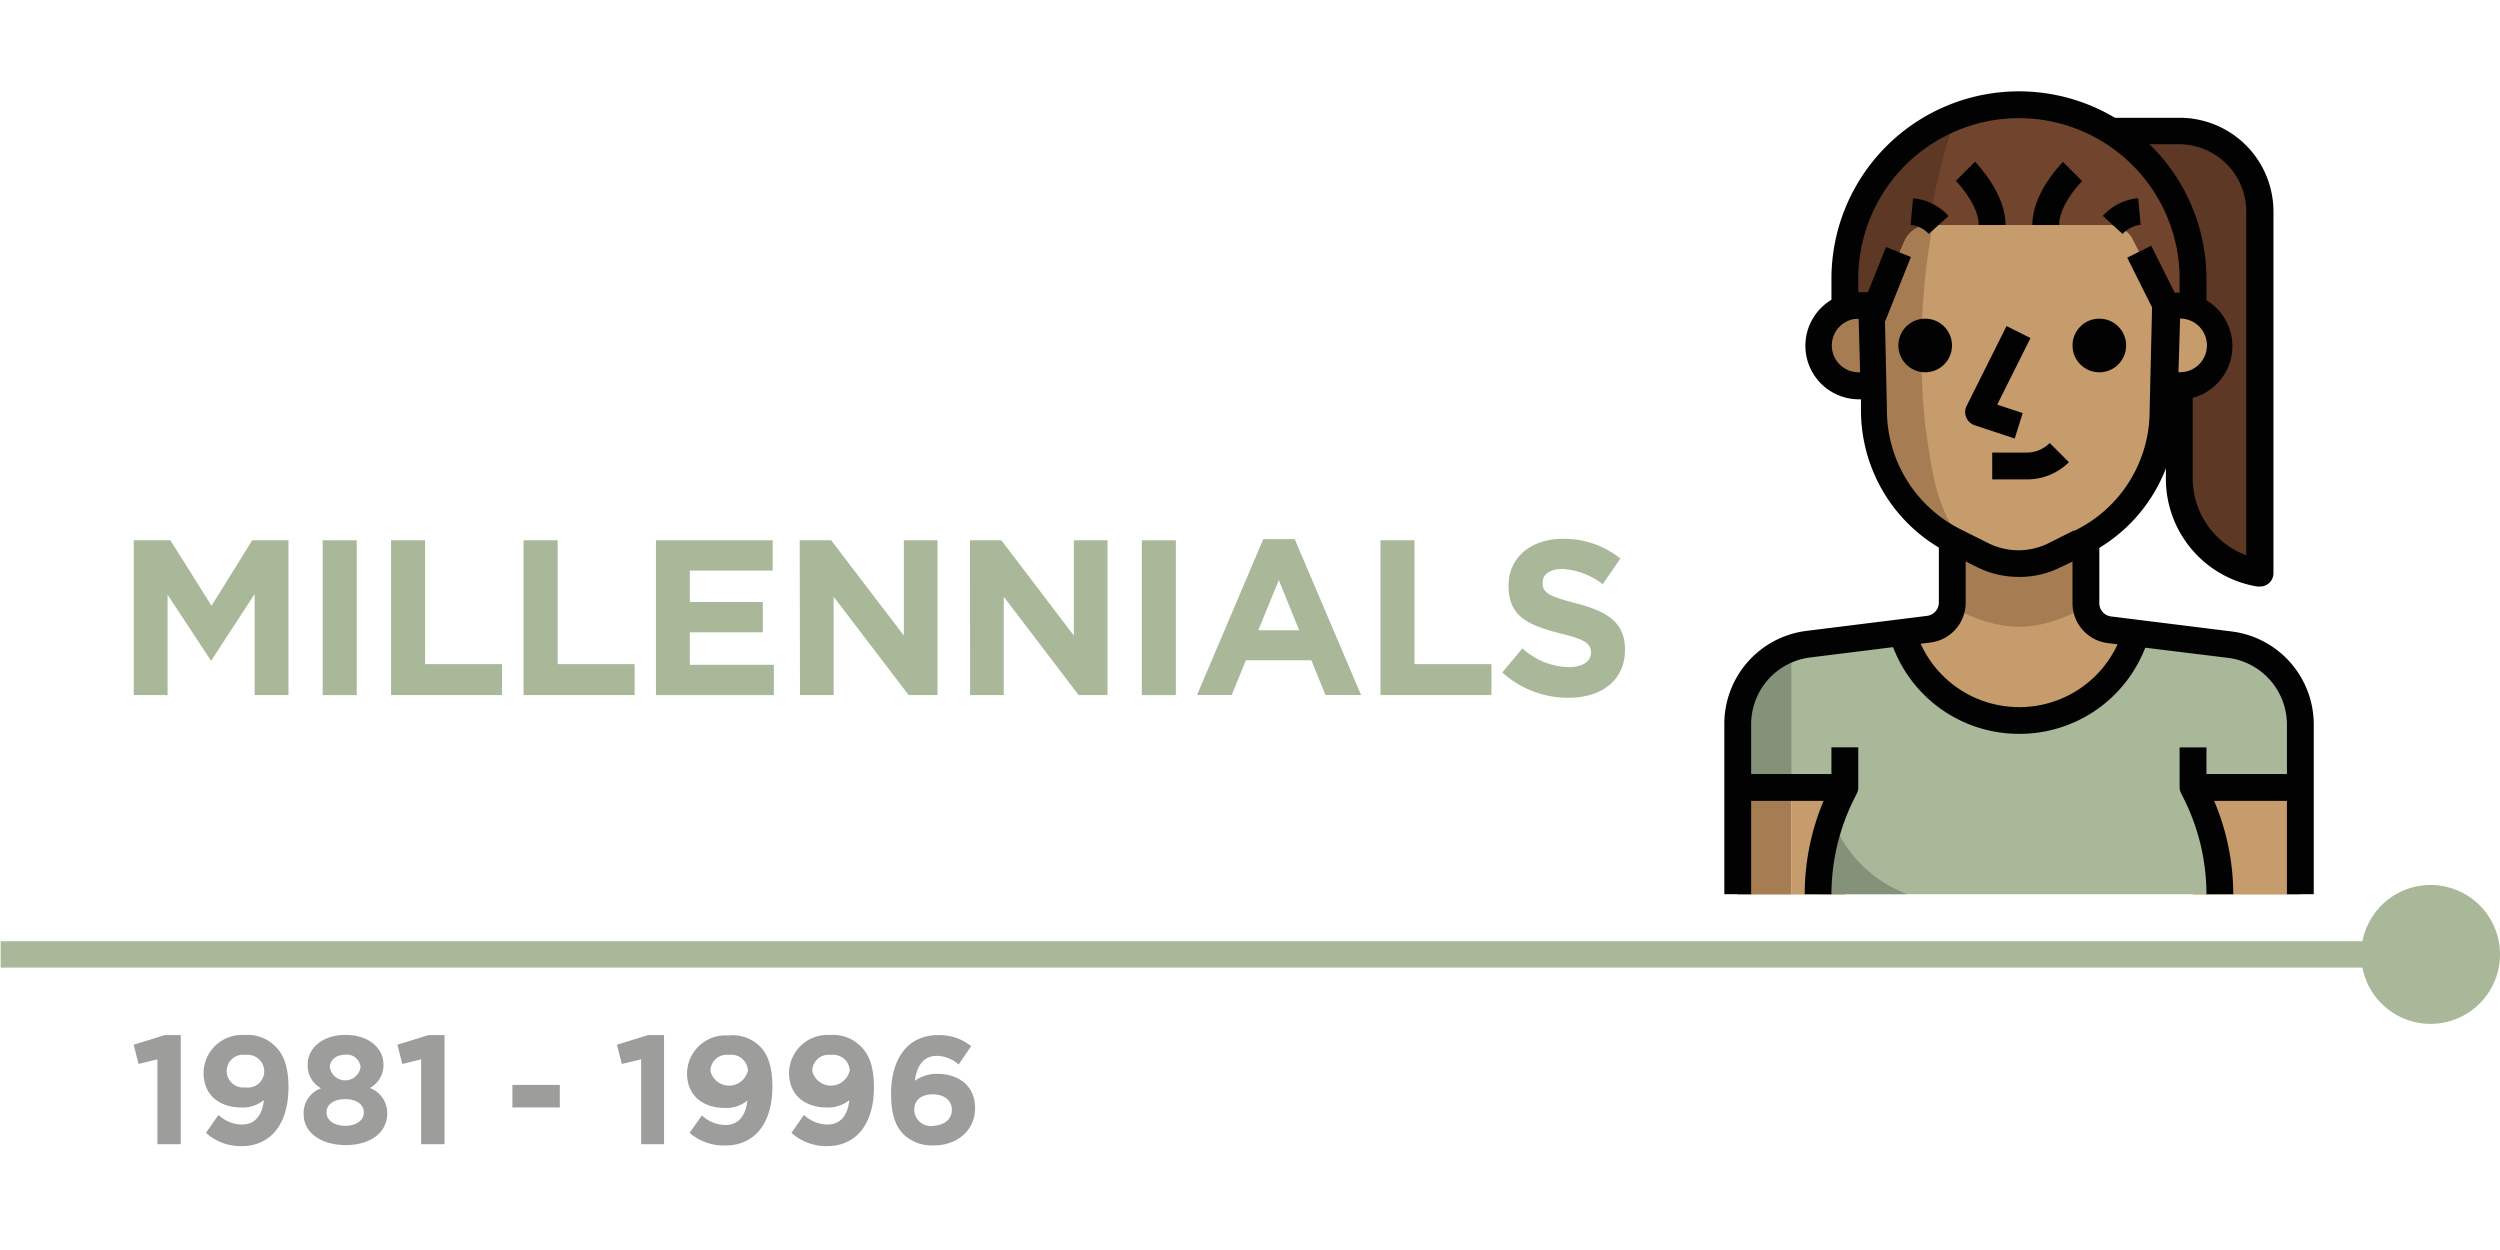 <svg xmlns="http://www.w3.org/2000/svg" viewBox="0 0 260 130"><path d="M226.69,40.11v9.64a10,10,0,0,0,8.36,9.86h0V22a8.36,8.36,0,0,0-8.36-8.36h-7l7,13.93Z" style="fill:#5d3825"/><path d="M228.08,31.75V29A18.11,18.11,0,0,0,210,10.85h0A18.11,18.11,0,0,0,191.86,29v7h36.21V31.75Z" style="fill:#71442d"/><path d="M203.37,12.12A18.09,18.09,0,0,0,191.87,29v7h7.77A73.19,73.19,0,0,1,203.37,12.12Z" style="fill:#5d3825"/><rect x="186.3" y="81.89" width="5.57" height="11.14" style="fill:#c69c6c"/><rect x="180.73" y="81.89" width="5.57" height="11.14" style="fill:#a67d52"/><rect x="228.08" y="81.89" width="11.14" height="11.14" style="fill:#c69c6c"/><path d="M239.22,75.35A8.37,8.37,0,0,0,231.89,67l-9.67-1.21-.61,1.39a12.68,12.68,0,0,1-23.29,0l-.61-1.39L188,67a8.36,8.36,0,0,0-7.33,8.36V81.9h11.14l-.29.58A23.59,23.59,0,0,0,189.07,93h41.78a23.62,23.62,0,0,0-2.49-10.56l-.29-.58h11.14V75.35Z" style="fill:#a8b899"/><path d="M186.3,67.48a8.34,8.34,0,0,0-5.57,7.87V81.9h5.57Z" style="fill:#85927a"/><path d="M210,74.93a12.66,12.66,0,0,0,11.64-7.67l.61-1.39-2.79-.35A2.79,2.79,0,0,1,217,62.73v-7.3H203v7.28a2.8,2.8,0,0,1-2.44,2.79l-2.86.35.61,1.39A12.73,12.73,0,0,0,210,74.93Z" style="fill:#c69c6c"/><path d="M216.94,63.15V55.43H203v7.72C208.23,65.86,211.71,65.86,216.94,63.15Z" style="fill:#a67d52"/><path d="M190.47,85A22.61,22.61,0,0,0,189.08,93h9.3A13.36,13.36,0,0,1,190.47,85Z" style="fill:#85927a"/><circle cx="218.33" cy="35.93" r="2.79" style="fill:#020203"/><path d="M209.53,45.61l-4.18-1.39a1.44,1.44,0,0,1-.85-.79,1.42,1.42,0,0,1,0-1.16l4.18-8.36,2.49,1.25-3.46,6.92,2.65.88Z" style="fill:#020203"/><circle cx="200.22" cy="35.93" r="2.79" style="fill:#020203"/><path d="M225.29,31.75,225,42.59a15.19,15.19,0,0,1-8.55,13.76l-2.79,1.39,2.63-1.32-2.63,1.32a8.39,8.39,0,0,1-7.47,0l-2.79-1.39a15.19,15.19,0,0,1-8.55-13.76l-.24-9.44,3.45-8.06a2.8,2.8,0,0,1,2.56-1.69h18.72A2.77,2.77,0,0,1,221.86,25Z" style="fill:#c69c6c"/><path d="M189.08,35.93a4.18,4.18,0,0,0,4.18,4.18h2.79V31.75h-2.79A4.18,4.18,0,0,0,189.08,35.93Z" style="fill:#a67d52"/><path d="M226.69,31.75H223.9v8.36h2.79a4.18,4.18,0,1,0,0-8.36Z" style="fill:#c69c6c"/><path d="M200.22,44.21A73.69,73.69,0,0,1,201,23.4h-.29a2.79,2.79,0,0,0-2.62,1.7l-3.4,8,.26,9.44a15.19,15.19,0,0,0,8.55,13.76l.5.26-1-1.81C201.17,51.56,200.81,48.27,200.22,44.21Z" style="fill:#a67d52"/><circle cx="218.33" cy="35.93" r="2.79" style="fill:#020203"/><path d="M209.53,45.61l-4.18-1.39a1.44,1.44,0,0,1-.85-.79,1.42,1.42,0,0,1,0-1.16l4.18-8.36,2.49,1.25-3.46,6.92,2.65.88Z" style="fill:#020203"/><circle cx="200.22" cy="35.93" r="2.79" style="fill:#020203"/><polygon points="221.2 54.04 221.12 54.04 221.12 51.25 221.2 54.04" style="fill:#020203"/><path d="M193.26,33.15h-2.79V29a19.5,19.5,0,0,1,39,0v2.79h-2.79V29a16.71,16.71,0,0,0-33.42,0v4.18Z" style="fill:#020203"/><path d="M210,60a9.72,9.72,0,0,1-4.35-1l-2.79-1.39a16.64,16.64,0,0,1-9.32-15l0-1.08h-.21a5.57,5.57,0,1,1,0-11.14h1.39A1.39,1.39,0,0,1,196,31.72l.24,10.84a13.87,13.87,0,0,0,7.77,12.54l2.8,1.4a7,7,0,0,0,6.22,0l2.63-1.32.12,0,0,0a13.85,13.85,0,0,0,7.78-12.51l.26-10.88a1.4,1.4,0,0,1,1.39-1.36h1.39a5.57,5.57,0,1,1,0,11.14h-.24l0,1.12a16.63,16.63,0,0,1-9.34,15L214.29,59h0A9.56,9.56,0,0,1,210,60Zm16.56-21.29h.17a2.79,2.79,0,0,0,0-5.58h0Zm-33.26-5.57a2.79,2.79,0,1,0,0,5.58h.15Z" style="fill:#020203"/><path d="M208.58,23.4h-2.79c0-1.8-1.72-3.92-2.38-4.59l2-2C205.71,17.17,208.58,20.13,208.58,23.4Z" style="fill:#020203"/><path d="M214.15,23.4h-2.79c0-3.27,2.87-6.23,3.19-6.56l2,2C215.87,19.48,214.15,21.6,214.15,23.4Z" style="fill:#020203"/><path d="M220.75,24.33l-2.06-1.88a5.7,5.7,0,0,1,3.68-1.84l.26,2.77A3.07,3.07,0,0,0,220.75,24.33Z" style="fill:#020203"/><path d="M200.59,24.33a2.91,2.91,0,0,0-1.89-.94l.26-2.77a5.7,5.7,0,0,1,3.69,1.84Z" style="fill:#020203"/><rect x="192.29" y="28.29" width="7.5" height="2.79" transform="translate(95.65 200.67) rotate(-68.19)" style="fill:#020203"/><rect x="222.48" y="25.86" width="2.79" height="6.23" transform="translate(10.68 103.18) rotate(-26.57)" style="fill:#020203"/><path d="M235,61l-.23,0a11.36,11.36,0,0,1-9.52-11.23V40.11h2.79v9.64a8.56,8.56,0,0,0,5.57,8V22a7,7,0,0,0-7-7h-7V12.25h7A9.76,9.76,0,0,1,236.44,22V59.61A1.39,1.39,0,0,1,235,61Z" style="fill:#020203"/><path d="M210.8,49.86h-3.61V47.07h3.61a3.39,3.39,0,0,0,2.37-1l2,2A6.2,6.2,0,0,1,210.8,49.86Z" style="fill:#020203"/><path d="M182.12,93h-2.79V75.35a9.75,9.75,0,0,1,8.55-9.74l12.54-1.56a1.4,1.4,0,0,0,1.22-1.39V56.83h2.79v5.82a4.17,4.17,0,0,1-3.66,4.17l-12.54,1.56a7,7,0,0,0-6.11,7V93Z" style="fill:#020203"/><path d="M240.63,93h-2.79V75.42a7,7,0,0,0-6.1-7L219.2,66.88a4.18,4.18,0,0,1-3.66-4.18V56.82h2.79v5.89a1.39,1.39,0,0,0,1.22,1.4l12.53,1.56a9.75,9.75,0,0,1,8.55,9.75V93Z" style="fill:#020203"/><path d="M210,76.32h0a14,14,0,0,1-12.92-8.52l-.89-2.07,2.56-1.1.89,2.08A11.25,11.25,0,0,0,210,73.54h0a11.24,11.24,0,0,0,10.36-6.83l.89-2.08,2.56,1.1-.89,2.08A14,14,0,0,1,210,76.32Z" style="fill:#020203"/><path d="M187.69,93a25.07,25.07,0,0,1,2.64-11.18l.14-.29V77.72h2.79V81.9a1.32,1.32,0,0,1-.15.62l-.29.58A22.24,22.24,0,0,0,190.47,93h-2.78Z" style="fill:#020203"/><rect x="180.73" y="80.5" width="11.14" height="2.79" style="fill:#020203"/><rect x="228.08" y="80.5" width="11.14" height="2.79" style="fill:#020203"/><path d="M232.26,93h-2.79a22.21,22.21,0,0,0-2.35-9.93l-.29-.58a1.35,1.35,0,0,1-.15-.62V77.73h2.79v3.85l.14.29A24.88,24.88,0,0,1,232.26,93Z" style="fill:#020203"/><path d="M13.9,56.19h3.82L22,63l4.23-6.81H30v16.1H26.48V61.78L22,68.66h-.09l-4.48-6.81V72.29H13.91V56.19Z" style="fill:#a8b899"/><path d="M33.56,56.19H37.1v16.1H33.56Z" style="fill:#a8b899"/><path d="M40.67,56.19h3.54V69.07h8v3.22H40.67Z" style="fill:#a8b899"/><path d="M54.45,56.19H58V69.07h8v3.22H54.45Z" style="fill:#a8b899"/><path d="M68.22,56.19H80.36v3.15H71.74v3.27h7.59v3.15H71.74v3.38h8.74v3.15H68.22Z" style="fill:#a8b899"/><path d="M83.17,56.19h3.27L94,66.1V56.19h3.5v16.1h-3l-7.8-10.23V72.29h-3.5Z" style="fill:#a8b899"/><path d="M100.88,56.19h3.26l7.54,9.91V56.19h3.5v16.1h-3l-7.79-10.23V72.29h-3.5Z" style="fill:#a8b899"/><path d="M118.75,56.19h3.54v16.1h-3.54Z" style="fill:#a8b899"/><path d="M131.38,56.07h3.27l6.9,16.21h-3.7l-1.47-3.61h-6.81l-1.47,3.61h-3.61Zm3.73,9.48L133,60.33l-2.14,5.22Z" style="fill:#a8b899"/><path d="M143.57,56.19h3.54V69.07h8v3.22H143.57Z" style="fill:#a8b899"/><path d="M156.24,69.94l2.09-2.51a7.37,7.37,0,0,0,4.81,1.95c1.45,0,2.32-.57,2.32-1.52v0c0-.9-.55-1.36-3.24-2-3.24-.83-5.33-1.72-5.33-4.92v-.05c0-2.92,2.35-4.85,5.63-4.85a9.31,9.31,0,0,1,6,2.05l-1.84,2.67a7.57,7.57,0,0,0-4.18-1.59c-1.36,0-2.07.62-2.07,1.4v.05c0,1.06.69,1.4,3.47,2.12,3.27.85,5.1,2,5.1,4.83v0c0,3.2-2.44,5-5.91,5A10.24,10.24,0,0,1,156.24,69.94Z" style="fill:#a8b899"/><line x1="0.07" y1="99.26" x2="253.14" y2="99.26" style="fill:none;stroke:#a8b899;stroke-miterlimit:10;stroke-width:2.743px"/><path d="M252.78,106.48a7.22,7.22,0,1,0-7.22-7.22A7.22,7.22,0,0,0,252.78,106.48Z" style="fill:#a8b899"/><path d="M16.36,110.17l-1.95.48-.51-2,3.22-1H18.8V119H16.37v-8.78Z" style="fill:#9d9d9c"/><path d="M21.42,117.82l1.3-1.87a3.61,3.61,0,0,0,2.45,1c1.38,0,2.11-1,2.27-2.54a3.43,3.43,0,0,1-2.27.77c-2.43,0-4-1.34-4-3.62v0a4,4,0,0,1,4.27-3.92,4.05,4.05,0,0,1,3.23,1.22c.8.8,1.33,2,1.33,4.23v0c0,3.63-1.71,6.11-4.9,6.11A5.43,5.43,0,0,1,21.42,117.82Zm6.06-6.4v0a1.74,1.74,0,0,0-2-1.71,1.68,1.68,0,0,0-1.9,1.7v0a1.72,1.72,0,0,0,1.95,1.68A1.7,1.7,0,0,0,27.48,111.42Z" style="fill:#9d9d9c"/><path d="M31.58,115.89v0a2.73,2.73,0,0,1,1.81-2.71A2.67,2.67,0,0,1,32,110.7v0c0-1.71,1.57-3.07,3.94-3.07s3.94,1.34,3.94,3.07v0a2.67,2.67,0,0,1-1.42,2.45,2.77,2.77,0,0,1,1.81,2.64v0c0,2.08-1.84,3.3-4.32,3.3S31.58,117.84,31.58,115.89Zm6.26-.2v0c0-.86-.82-1.38-1.94-1.38s-1.94.51-1.94,1.38v0c0,.77.72,1.39,1.94,1.39S37.84,116.48,37.84,115.69ZM37.5,111v0a1.42,1.42,0,0,0-1.6-1.31c-1,0-1.6.61-1.6,1.3v0a1.62,1.62,0,0,0,3.2,0Z" style="fill:#9d9d9c"/><path d="M43.79,110.17l-1.95.48-.51-2,3.22-1h1.68V119H43.8v-8.78Z" style="fill:#9d9d9c"/><path d="M53.29,112.83h4.93v2.34H53.29Z" style="fill:#9d9d9c"/><path d="M66.67,110.17l-2,.48-.51-2,3.22-1h1.68V119H66.68v-8.78Z" style="fill:#9d9d9c"/><path d="M71.72,117.82,73,116a3.61,3.61,0,0,0,2.45,1c1.38,0,2.11-1,2.27-2.54a3.43,3.43,0,0,1-2.27.77c-2.43,0-4-1.34-4-3.62v0a4,4,0,0,1,4.27-3.92A4.05,4.05,0,0,1,79,108.79c.8.8,1.33,2,1.33,4.23v0c0,3.63-1.71,6.11-4.9,6.11A5.45,5.45,0,0,1,71.72,117.82Zm6.07-6.4v0a1.74,1.74,0,0,0-2-1.71,1.68,1.68,0,0,0-1.9,1.7v0a2,2,0,0,0,3.87,0Z" style="fill:#9d9d9c"/><path d="M82.31,117.82l1.3-1.87a3.61,3.61,0,0,0,2.45,1c1.38,0,2.11-1,2.27-2.54a3.43,3.43,0,0,1-2.27.77c-2.43,0-4-1.34-4-3.62v0a4,4,0,0,1,4.27-3.92,4.05,4.05,0,0,1,3.23,1.22c.8.8,1.33,2,1.33,4.23v0c0,3.63-1.71,6.11-4.9,6.11A5.45,5.45,0,0,1,82.31,117.82Zm6.07-6.4v0a1.74,1.74,0,0,0-2-1.71,1.68,1.68,0,0,0-1.9,1.7v0a2,2,0,0,0,3.87,0Z" style="fill:#9d9d9c"/><path d="M94,118c-.82-.82-1.33-2-1.33-4.24v0c0-3.46,1.57-6.11,4.91-6.11A5.24,5.24,0,0,1,101,108.8l-1.3,1.91a3.47,3.47,0,0,0-2.29-.9c-1.39,0-2.1,1.12-2.26,2.59a3.87,3.87,0,0,1,2.32-.72c2.22,0,3.94,1.23,3.94,3.57v0c0,2.29-1.84,3.87-4.27,3.87A4.25,4.25,0,0,1,94,118Zm5-2.56v0c0-.94-.74-1.63-2-1.63s-1.92.67-1.92,1.62v0a1.73,1.73,0,0,0,2,1.66C98.29,117,99,116.35,99,115.39Z" style="fill:#9d9d9c"/></svg>